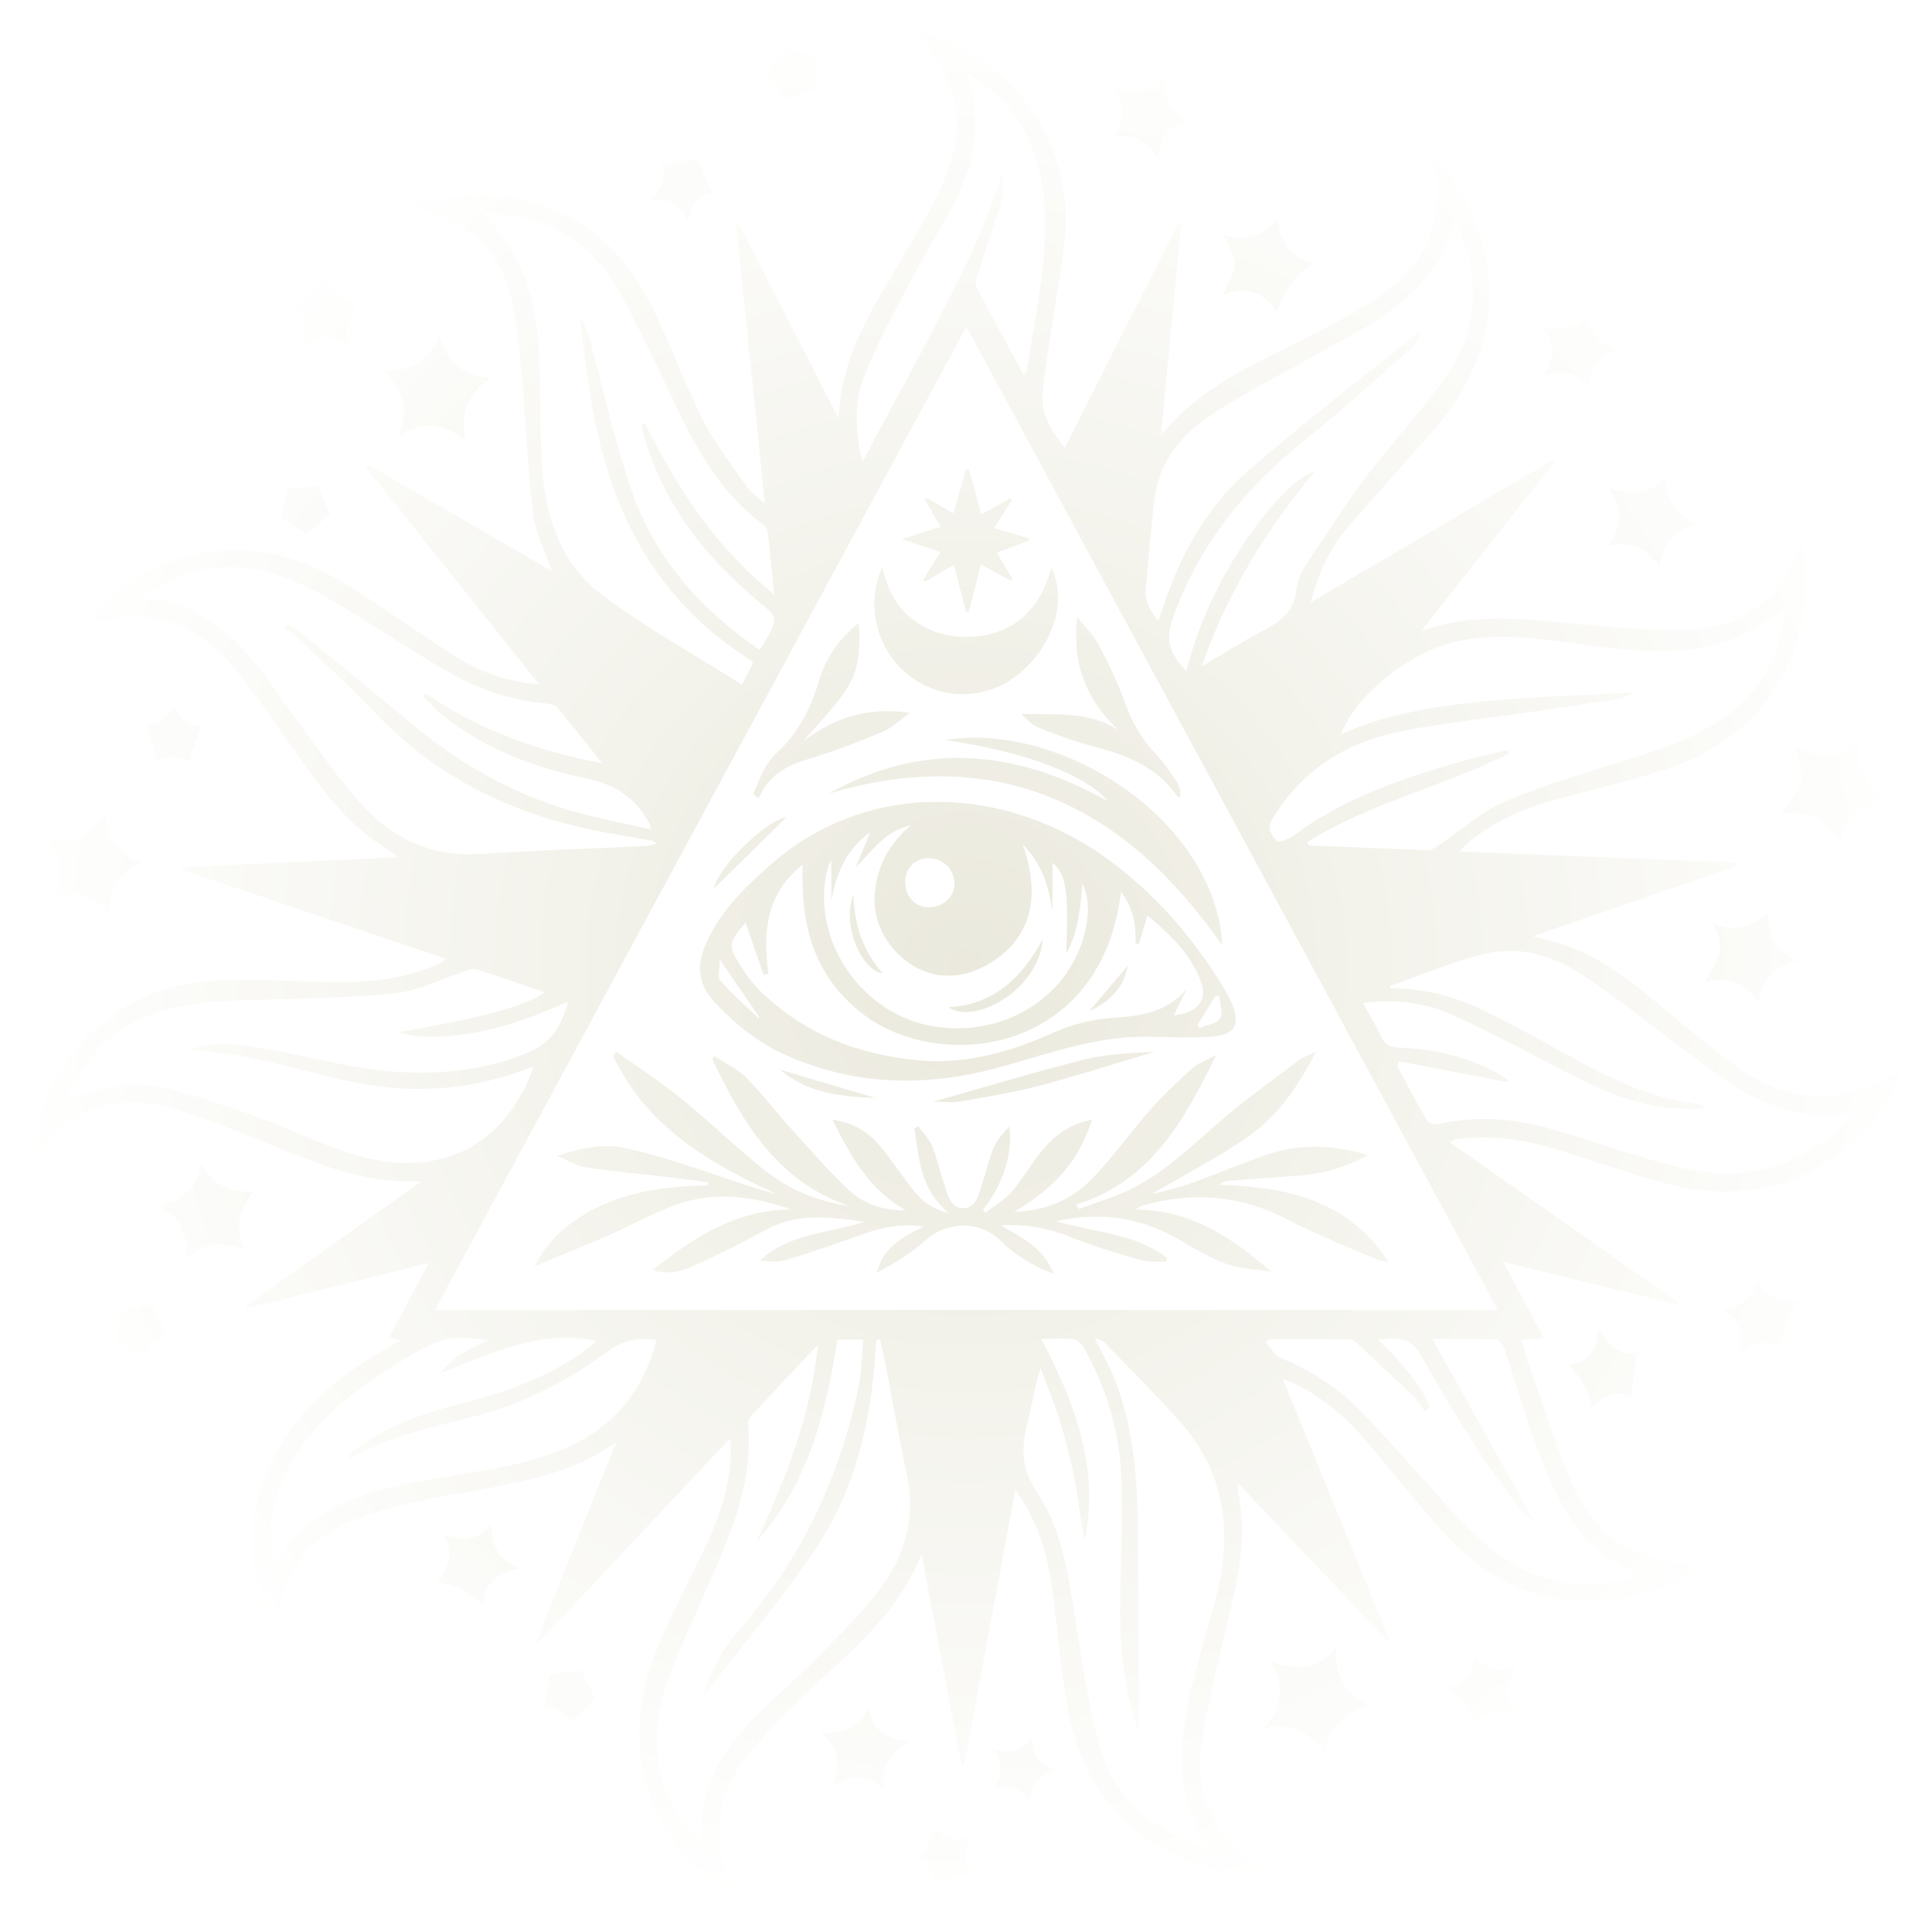<?xml version="1.0" encoding="utf-8"?>
<svg xmlns="http://www.w3.org/2000/svg" fill="none" height="1239" viewBox="0 0 1239 1239" width="1239">
<g clip-path="url(#clip0_600_6364)">
<mask height="1239" id="mask0_600_6364" maskUnits="userSpaceOnUse" style="mask-type:alpha" width="1239" x="0" y="0">
<path d="M1239 0H0V1239H1239V0Z" fill="url(#paint0_radial_600_6364)"/>
</mask>
<g mask="url(#mask0_600_6364)">
<mask height="1209" id="mask1_600_6364" maskUnits="userSpaceOnUse" style="mask-type:luminance" width="1209" x="16" y="14">
<path d="M16 14H47H78H109H140H171H202H233H264H295H326H357H388H419H450H481H512H543H574H605H636H667H698H729H760H791H822H853H884H915H946H977H1008H1039H1070H1101H1132H1163H1194H1225V45V76V107V138V169V200V231V262V293V324V355V386V417V448V479V510V541V572V603V634V665V696V727V758V789V820V851V882V913V944V975V1006V1037V1068V1099V1130V1161V1192V1223H1194H1163H1132H1101H1070H1039H1008H977H946H915H884H853H822H791H760H729H698H667H636H605H574H543H512H481H450H419H388H357H326H295H264H233H202H171H140H109H78H47H16V1192V1161L16 1130V1099V1068V1037V1006V975V944V913V882V851V820V789V758V727V696V665V634V603V572V541V510V479V448V417V386V355V324V293V262V231V200V169V138V107V76V45V14Z" fill="white"/>
</mask>
<g mask="url(#mask1_600_6364)">
<path d="M53.028 399.905C72.799 376.868 97.362 361.292 127.593 355.103C166.465 347.143 200.321 359.917 232.047 380.926C252.076 394.181 271.692 408.106 292.012 420.897C307.798 430.834 325.13 437.246 345.742 438.862C308.107 391.705 271.4 345.699 234.693 299.711C235.122 299.109 235.534 298.49 235.964 297.888C275.213 320.65 314.463 343.43 353.97 366.33C349.727 354.02 343.458 342.398 341.98 330.209C338.356 300.45 337.24 270.381 334.526 240.501C333.031 224.032 331.537 207.39 327.861 191.315C321.162 161.917 301.717 143.883 273.135 135.338C270.404 134.53 267.673 133.756 264.941 132.983C264.838 132.175 264.718 131.367 264.615 130.559C276.398 128.719 288.148 125.59 299.983 125.281C351.239 123.923 390.54 145.619 414.914 190.713C428.604 216.02 437.829 243.716 450.832 269.453C458.613 284.84 469.623 298.628 479.534 312.897C481.853 316.249 485.632 318.587 490.528 323.006C484.19 261.665 478.109 202.731 472.028 143.814C472.561 143.625 473.11 143.418 473.643 143.229C494.564 184.009 515.486 224.788 537.524 267.785C538.503 260.066 538.916 254.564 539.929 249.201C544.67 224.307 556.694 202.524 569.336 181.017C578.904 164.736 588.901 148.679 597.713 132.003C619.579 90.639 621.469 57.854 586.032 19C593.298 21.51 598.469 23.04 603.467 25.034C658.812 47.075 690.194 100.37 682.155 159.441C678.342 187.481 673.206 215.35 669.513 243.424C666.971 262.731 669.685 269.711 682.791 287.332C707.148 239.16 731.35 191.315 755.536 143.47C756.206 143.607 756.875 143.745 757.528 143.883C753.182 189.029 748.837 234.158 744.491 279.304C769.106 248.685 803.46 233.934 836.543 217.206C851.83 209.47 867.084 201.458 881.478 192.192C911.881 172.61 926.654 145.189 920.298 108.278C919.937 106.146 919.8 103.963 919.319 99.82C935.62 117.424 945.72 136.301 951.148 157.619C962.863 203.728 948.194 242.754 918.134 277.327C900.115 298.06 881.306 318.123 863.597 339.115C852.638 352.095 845.578 367.43 840.545 386.324C893.519 355.172 944.672 325.086 995.826 295.017C996.187 295.447 996.53 295.86 996.891 296.289C968.411 332.427 939.932 368.582 911.435 404.719C946.442 391.894 981.363 397.55 1016.35 400.61C1040.19 402.691 1064.31 404.702 1088.12 403.413C1119.24 401.728 1140.16 383.556 1152.33 355.103C1153.15 353.16 1154.28 351.373 1156.29 347.59C1160.52 376.92 1157.6 403.034 1145.82 428.014C1128.4 464.96 1097.48 484.989 1059.79 496.095C1038.7 502.318 1017.26 507.338 996.083 513.252C976.364 518.754 957.847 526.868 941.941 540.123C940.258 541.516 938.746 543.115 935.654 546.054C996.393 548.496 1055.29 550.868 1114.19 553.241C1114.35 553.86 1114.5 554.479 1114.66 555.08C1071.44 569.986 1028.22 584.874 982.994 600.467C988.8 601.946 992.596 602.874 996.393 603.888C1018.76 609.854 1037.29 622.662 1054.98 636.931C1073.91 652.198 1092.31 668.169 1111.77 682.748C1129.5 696.037 1149.46 704.135 1172.41 702.828C1190.2 701.814 1205.49 694.765 1221 685.344C1219.81 687.991 1218.78 690.691 1217.44 693.252C1188.31 749.522 1133.05 775.12 1071.47 759.682C1047.43 753.648 1023.98 745.155 1000.27 737.728C980.435 731.522 960.252 728.1 939.399 730.026C937.406 730.215 935.397 730.37 933.439 730.714C932.648 730.851 931.927 731.436 929.814 732.501C978.958 766.989 1027.45 801.012 1075.94 835.052C1075.72 835.533 1075.48 836.032 1075.25 836.513C1038.84 827.59 1002.42 818.685 964.048 809.281C973.083 826.215 981.294 841.619 990.054 858.054C984.747 858.433 980.641 858.725 975.488 859.086C977.807 866.393 979.817 873.355 982.221 880.181C990.106 902.547 997.234 925.223 1006.37 947.074C1015.01 967.722 1027.78 986.479 1049.28 995.298C1062.59 1000.77 1077.57 1002.14 1091 1005.18C1075.65 1015.91 1056.68 1022.91 1036.14 1025.64C994.503 1031.18 959.032 1017.75 930.501 987.819C911.177 967.567 894.206 945.08 875.895 923.848C862.892 908.788 848.137 895.756 829.844 887.264C828.126 886.456 826.322 885.819 822.681 884.341C845.853 941.057 868.372 996.123 890.874 1051.19L889.603 1051.98C857.98 1018.66 826.357 985.361 793.48 950.736C794.631 960.536 796.074 968.479 796.383 976.473C797.31 1000.8 791.092 1024.08 785.527 1047.49C780.047 1070.55 774.138 1093.64 770.737 1117.03C765.67 1151.92 779.068 1179.13 809.42 1197.61C811.052 1198.61 812.598 1199.73 816.291 1202.22C799.681 1202.77 785.819 1200.79 772.335 1196.56C723.449 1181.25 694.694 1147.45 685.23 1097.8C680.197 1071.44 678.273 1044.48 674.597 1017.85C671.609 996.14 665.476 975.476 651.116 955.309C639.968 1015.55 629.181 1073.87 618.411 1132.16C617.844 1132.09 617.295 1132.04 616.728 1131.97C608.139 1086.86 599.533 1041.73 590.945 996.622C575.417 1036.63 542.471 1061.28 513.459 1089.29C501.744 1100.58 490.15 1112.22 480.015 1124.91C458.458 1151.88 455.693 1181.44 471.1 1212.5C471.839 1213.98 472.475 1215.49 474.072 1219C470.139 1216.63 467.785 1215.39 465.621 1213.88C414.863 1178.15 396.947 1120.47 419.827 1061.47C429 1037.81 441.419 1015.43 452.223 992.41C461.516 972.587 468.661 952.129 468.627 929.848C468.627 927.974 468.387 926.1 468.129 922.438C426.44 966.88 385.902 1010.1 345.364 1053.3C344.918 1053.01 344.471 1052.72 344.025 1052.43C361.081 1009.93 378.138 967.447 395.178 924.948C359.931 949.774 318.809 952.559 279.215 960.553C261.918 964.043 244.501 968.1 228.011 974.255C197.161 985.791 181.169 1009.46 178.077 1042.08C177.974 1043.21 177.785 1044.35 177.596 1045.46C177.562 1045.64 177.235 1045.76 176.067 1046.65C159.045 1010.03 156.245 973.653 174.315 937C191.904 901.309 221.878 878.393 256.988 859.636C254.017 858.862 252.265 858.398 249.533 857.693C257.899 841.997 266.023 826.782 275.024 809.9C234.985 819.888 196.68 829.464 158.358 839.023C158.151 838.542 157.963 838.043 157.756 837.562C195.323 810.863 232.889 784.163 270.472 757.464C243.934 759.183 219.869 752.203 196.233 743.143C169.832 733.017 143.912 721.516 117.133 712.593C80.064 700.232 47.703 707.883 22.899 739.877C22.435 740.479 21.662 740.84 19 742.834C21.01 733.55 22.126 726.106 24.239 718.971C39.939 665.9 84.617 630.777 139.978 628.748C159.972 628.009 180.035 628.782 200.046 629.539C225.932 630.519 251.543 630.003 276.106 620.358C278.494 619.413 280.83 618.33 283.132 617.212C283.87 616.851 284.489 616.215 286.086 614.994C229.299 595.791 173.216 576.828 117.115 557.865C117.184 557.281 117.253 556.696 117.322 556.112C162.858 553.997 208.394 551.9 255.855 549.699C248.091 544.387 241.632 540.45 235.706 535.808C216.038 520.404 202.005 500.118 187.833 479.934C176.325 463.533 165.108 446.891 152.586 431.281C137.144 412.06 118.318 396.777 92.363 395.831C79.498 395.367 66.512 398.393 52.925 399.923L53.028 399.905ZM619.734 209.556C505.661 420.622 392.464 630.054 278.924 840.106H960.527C846.832 629.762 733.721 420.467 619.734 209.556ZM838.329 540.072C838.604 540.759 838.862 541.464 839.136 542.152C864.799 543.235 890.462 544.421 916.124 545.212C918.512 545.281 921.105 543.115 923.373 541.619C937.561 532.146 950.616 519.974 966.058 513.562C993.387 502.215 1022.11 494.203 1050.35 485.04C1073.55 477.51 1096.5 469.464 1115 452.702C1133.29 436.129 1142.4 415 1145.52 388.834C1130.51 401.35 1115.46 409.774 1098.18 413.9C1069.09 420.845 1040.19 416.53 1011.27 412.713C984.884 409.241 958.534 405.544 932.013 411.905C902.795 418.903 868.922 446.547 859.904 471.132C911.435 446.169 997.234 447.648 1048.58 443.865C1045.38 445.516 1042.1 447.355 1038.63 447.923C1019.77 451 1000.88 453.82 981.964 456.605C954.017 460.713 925.812 463.533 898.157 469.086C863.219 476.1 834.791 493.86 815.862 525.373C811.773 532.181 816.136 535.55 818.868 539.556C819.469 540.433 825 538.61 827.8 537.132C831.304 535.275 834.224 532.37 837.539 530.152C867.169 510.398 900.356 498.966 934.177 489.149C944.93 486.037 955.889 483.665 966.745 480.948C967.003 481.774 967.277 482.599 967.535 483.407C925.434 504.433 878.541 514.903 838.329 540.054V540.072ZM386.126 489.51C376.695 477.682 367.368 465.785 357.766 454.095C356.512 452.582 353.97 451.516 351.943 451.361C328.411 449.487 306.544 442.026 286.344 430.284C265.096 417.923 244.552 404.341 223.613 391.447C203.825 379.258 183.574 368.066 160.092 364.61C134.962 360.914 112.512 367.688 89.838 382.834C130.17 386.444 153.857 411.132 174.762 439.808C179.984 446.977 184.673 454.542 190.032 461.607C204.719 480.931 218.185 501.493 234.864 518.926C254.017 538.937 278.442 549.459 307.386 547.636C343.372 545.367 379.409 544.181 415.43 542.461C417.044 542.375 418.642 541.567 421.064 540.863C419.483 539.831 419.054 539.35 418.556 539.246C408.713 537.476 398.854 535.808 389.011 534.02C331.794 523.585 281.414 500.255 240.773 457.378C223.854 439.533 205.457 423.097 187.645 406.112C186.15 404.702 184.054 403.911 182.251 402.845C182.99 402.02 183.711 401.195 184.45 400.37C188.125 402.828 192.042 404.994 195.46 407.779C218.306 426.416 241.168 445.017 263.773 463.946C296.959 491.745 333.959 512.083 376.077 522.605C389.75 526.026 403.595 528.759 417.353 531.802C417.027 528.261 415.653 526.868 414.708 525.235C405.673 509.745 392.464 502.456 374.548 498.811C341.328 492.054 309.877 479.642 282.96 457.997C278.803 454.645 275.299 450.467 271.503 446.685C272.035 446.032 272.585 445.378 273.118 444.725C307.283 468.312 345.485 481.791 386.108 489.51H386.126ZM776.028 1185.54C755.038 1155.82 755.433 1123.91 762.132 1091.62C766.478 1070.68 772.644 1050.11 778.484 1029.51C790.611 986.668 787.571 946.576 756.824 911.917C741.262 894.381 724.6 877.791 708.316 860.908C707.045 859.585 704.76 859.223 702.029 857.986C707.131 868.627 712.232 877.567 715.822 887.092C727.211 917.281 729.358 948.983 729.701 980.84C730.165 1024.83 730.251 1068.85 730.491 1112.84C730.526 1109.76 729.1 1106.48 728.001 1103.07C719.618 1077.13 717.832 1050.4 718.382 1023.36C718.88 999.029 719.807 974.668 719.223 950.358C718.485 919.842 710.188 891.115 695.158 864.467C693.801 862.077 691.07 859.224 688.665 858.914C682.533 858.123 676.229 858.656 667.812 858.656C689.37 899.951 705.104 941.195 695.742 987.544C692.908 975.166 691.723 962.496 689.352 950.066C686.948 937.464 683.907 924.931 680.163 912.656C676.521 900.691 671.643 889.086 667.314 877.327C663.226 889.688 661.852 901.928 658.709 913.705C654.483 929.504 655.428 942.708 665.253 957.424C682.241 982.885 685.522 1013.44 690.349 1043.14C694.385 1067.93 697.821 1093.02 704.417 1117.17C714.19 1153.05 738.633 1175.49 776.028 1185.54ZM524.624 862.215C510.367 877.413 496.059 892.559 481.939 907.894C480.582 909.355 479.689 912.003 479.844 913.997C481.991 941.882 474.794 967.928 464.213 993.201C453.408 1019.04 441.333 1044.36 430.941 1070.36C421.424 1094.17 417.56 1118.94 425.616 1144.2C430.202 1158.59 437.725 1171.29 449.784 1183.72C447.001 1151.14 460.073 1126.78 479.878 1105.7C493.774 1090.92 509.543 1077.94 523.714 1063.4C538.641 1048.08 554.392 1033.1 566.639 1015.76C581.12 995.246 587.132 971.47 581.566 945.665C576.568 922.473 572.565 899.075 568.065 875.779C566.983 870.158 565.643 864.57 564.424 858.983C563.651 859.052 562.895 859.12 562.122 859.189C561.864 861.837 561.521 864.484 561.366 867.132C558.549 913.928 547.435 958.49 520.485 997.275C499.357 1027.67 475.481 1056.16 451.416 1087.31C456.449 1070.05 464.127 1056.47 474.433 1044.76C513.717 1000.06 538.04 948.072 550.459 890.272C552.623 880.181 552.64 869.607 553.671 859.069H537.06C529.657 906.639 517.96 952.215 484.877 989.04C503.823 948.673 520.107 907.481 524.607 862.215H524.624ZM496.437 381.132C494.977 366.45 493.809 353.711 492.314 341.023C492.108 339.321 490.614 337.395 489.154 336.295C463.302 316.989 447.688 290.203 434.118 261.802C422.404 237.304 411.238 212.479 398.15 188.736C384.374 163.774 363.881 145.842 335.161 139.55C326.315 137.607 317.142 137.229 308.107 136.146C332.104 157.791 341.637 184.903 344.574 214.266C346.962 238.112 346.395 262.266 346.962 286.284C347.838 323.367 355.516 358.679 386.675 381.94C414.657 402.828 445.49 419.865 475.756 439.052C478.968 432.811 480.995 428.874 483.142 424.679C478.916 421.791 475.378 419.401 471.891 416.96C453.631 404.272 437.846 389.04 424.465 371.281C386.899 321.458 378.207 262.507 371.989 202.713C374.376 207.097 376.558 211.636 377.881 216.415C387.088 249.716 394.199 283.739 405.656 316.232C420.651 358.696 449.715 391.172 487.161 416.771C488.501 414.742 489.703 413.178 490.648 411.476C499.271 396.02 499.099 396.209 485.358 384.777C451.639 356.754 425.839 323.143 413.197 280.473C412.389 277.756 412.097 274.868 411.565 272.066C412.218 271.808 412.87 271.55 413.523 271.292C433.998 312.347 458.304 350.461 496.42 381.132H496.437ZM932.855 140.358C924.73 174.072 902.4 193.877 875.706 209.848C864.919 216.295 853.634 221.9 842.692 228.089C820.568 240.605 797.86 252.244 776.646 266.135C758.061 278.307 743.924 295.292 740.66 318.347C737.929 337.585 737.019 357.097 734.837 376.421C733.858 385.103 737.414 391.55 742.808 398.307C743.735 395.745 744.456 393.888 745.058 391.997C756.12 357.287 773.159 325.619 800.66 301.705C836.44 270.605 874.195 241.791 911.091 211.997C909.906 216.759 907.81 220.903 904.581 223.739C882.509 243.183 860.797 263.109 837.814 281.436C799.629 311.9 769.638 348.106 752.839 394.49C747.273 409.86 748.819 417.51 760.826 430.49C767.25 405.046 777.351 381.527 790.732 359.384C808.458 330.072 831.252 304.542 843.156 302.461C811.791 340.095 787.021 380.152 770.686 427.395C785.286 418.799 797.963 410.633 811.292 403.739C822.011 398.186 829.809 391.602 831.269 378.639C831.922 372.88 834.481 366.845 837.711 361.946C850.387 342.639 863.03 323.246 876.909 304.799C893.055 283.344 911.813 263.762 927.049 241.705C948.554 210.587 950.306 176.84 932.82 140.324L932.855 140.358ZM119.434 673.688C131.767 669.218 144.496 668.582 157.087 670.593C175.414 673.499 193.656 677.006 211.778 680.994C252.127 689.883 292.167 691.636 331.863 677.728C350.758 671.109 358.574 662.84 364.259 642.742C364.002 642.691 363.675 642.536 363.469 642.622C361.116 643.636 358.797 644.719 356.444 645.734C329.441 657.424 301.632 665.642 271.864 664.834C266.23 664.679 260.63 663.029 255.03 662.066C306.493 653.178 337.703 645.338 349.332 636.244C334.423 631.224 319.959 626.118 305.29 621.613C302.817 620.857 299.467 622.421 296.667 623.332C282.599 627.923 268.875 635.212 254.498 636.794C226.448 639.905 198.071 640.077 169.815 641.057C144.942 641.917 120.018 641.797 96.245 650.857C70.222 660.777 53.234 679.55 41.468 706.267C44.491 705.235 45.745 704.857 46.947 704.375C65.327 696.88 84.531 692.84 103.958 697.447C123.591 702.089 142.898 708.398 161.93 715.189C184.226 723.149 205.595 734.032 228.217 740.771C277.584 755.47 322.828 738.639 342.204 684.072C339.335 685.086 337.016 685.911 334.715 686.736C303.693 697.722 272.036 701.006 239.313 696.158C199.102 690.209 160.883 673.774 119.469 673.722L119.434 673.688ZM897.178 680.599C896.783 681.596 896.405 682.593 896.01 683.59C902.365 695.367 908.532 707.264 915.265 718.817C916.193 720.398 920.178 721.361 922.342 720.88C946.974 715.361 971.314 717.115 995.276 724.095C1023.24 732.226 1050.69 742.37 1078.96 749.109C1118.04 758.427 1153.2 748.851 1182.94 721.224C1185.12 719.212 1187.01 716.891 1190.56 713.057C1158.82 719.006 1132.76 710.375 1108.71 694.163C1099.47 687.923 1090.66 681.063 1081.69 674.427C1058.95 657.596 1036.93 639.665 1013.28 624.261C994.984 612.347 973.444 606.45 951.698 611.797C931.257 616.817 911.658 625.206 891.698 632.169C891.509 632.238 891.561 633.029 891.475 633.751C911.864 633.82 931.326 638.393 949.533 647.126C967.295 655.653 984.678 665.023 1001.89 674.633C1027.43 688.903 1053.16 702.501 1082.6 707.006C1085.95 707.522 1089.23 708.381 1092.57 709.086C1092.43 709.842 1092.29 710.582 1092.17 711.338C1083.94 710.96 1075.65 711.115 1067.49 710.135C1042.89 707.16 1021.18 696.209 999.536 684.983C976.725 673.155 954 661.034 930.553 650.547C913.273 642.828 894.567 640.507 874.058 643.206C878.232 650.874 882.251 657.407 885.412 664.318C887.868 669.682 891.08 671.59 897.126 671.814C918.151 672.622 938.489 677.023 957.418 686.616C960.767 688.318 963.825 690.605 967.037 692.633C966.797 693.063 966.556 693.476 966.333 693.905C943.281 689.487 920.212 685.052 897.161 680.633L897.178 680.599ZM224.369 935.539C224.06 934.903 223.734 934.266 223.424 933.63C224.232 932.891 224.987 932.117 225.829 931.413C246.235 914.547 270.678 906.708 295.688 900.175C324.906 892.559 353.111 882.673 377.64 864.381C379.512 862.989 381.196 861.338 382.845 859.911C345.914 852.244 314.497 868.181 281.981 880.765C286.207 875.951 290.741 871.739 295.86 868.421C300.944 865.12 306.613 862.696 313.089 859.344C287.581 856.731 283.785 857.47 263.705 869.075C258.019 872.358 252.351 875.728 246.871 879.372C221.861 895.98 198.707 914.53 184.553 941.9C174.59 961.155 170.811 981.441 175.552 1005.03C192.162 974.461 218.941 961.55 249.241 954.261C262.554 951.063 276.124 948.845 289.625 946.473C316.335 941.797 343.389 938.513 368.107 926.203C396.174 912.226 413.231 889.585 421.064 859.275C408.92 857.556 399.421 859.533 389.063 867.166C372.453 879.424 354.09 890.032 335.092 898.129C299.21 913.413 258.586 914.771 224.335 935.521L224.369 935.539ZM983.613 975.321C979.731 972.02 976.175 970.009 973.976 966.983C963.928 953.178 953.725 939.407 944.569 925C932.786 906.45 921.638 887.47 910.782 868.352C904.616 857.504 895.529 857.625 883.9 859.292C897.607 872.633 909.837 885.648 916.949 902.203C915.866 903.166 914.784 904.146 913.702 905.109C911.332 901.946 909.322 898.387 906.522 895.671C895.031 884.53 883.316 873.596 871.601 862.679C869.969 861.149 867.891 859.069 865.984 859.034C848.481 858.759 830.96 858.862 813.457 858.862C812.993 859.67 812.546 860.479 812.083 861.287C815.088 864.536 817.493 869.264 821.221 870.794C841.387 879.097 859.354 890.754 874.264 906.433C893.966 927.166 912.62 948.88 931.91 969.991C948.846 988.542 967.312 1005.11 992.098 1012.51C1011.66 1018.35 1031.02 1017.1 1052.53 1010.25C1027.67 1000.51 1011.75 984.192 1000.79 963.011C995.156 952.129 990.02 940.885 985.932 929.35C978.494 908.341 972.121 886.971 965.044 865.842C964.168 863.195 961.849 859.086 960.063 859.017C945.995 858.45 931.893 858.708 918.632 858.708C940.224 897.424 961.454 935.522 983.63 975.304L983.613 975.321ZM642.116 112.49C642.339 117.458 643.868 122.822 642.579 127.361C637.959 143.47 632.29 159.287 627.206 175.275C626.33 178.06 625.144 181.808 626.261 183.991C635.915 202.731 646.083 221.229 656.579 240.691C657.644 238.61 658.399 237.716 658.571 236.736C662.144 214.146 666.644 191.625 668.895 168.897C671.299 144.656 671.334 120.226 662.573 96.776C654.638 75.51 641.016 59.075 619.682 46.404C629.903 75.562 625.797 101.968 613.378 127.103C604.772 144.501 594.106 160.868 585.105 178.095C574.283 198.811 563.101 219.476 554.272 241.052C547.401 257.865 548.535 276.123 553.001 296.221C569.955 264.587 586.221 235.086 601.663 205.155C617.071 175.292 632.428 145.327 642.098 112.473L642.116 112.49Z" fill="#ADA776"/>
<path d="M281.929 214.971C286.447 232.146 296.839 241.017 314.583 242.582C299.965 252.089 294.847 264.845 298.334 282.106C284.455 271.688 270.867 269.298 255.734 279.854C261.85 263.16 259.204 249.648 245.772 237.751C263.447 238.438 275.041 231.149 281.929 214.971Z" fill="#ADA776"/>
<path d="M878.455 1093.91C861.226 1097.97 851.865 1108.03 849.941 1125.75C840.648 1110.88 828.47 1104.62 810.932 1108.09C822.286 1094.67 823.952 1081.09 815.226 1065.75C831.235 1071.37 845.148 1070.99 856.983 1056.33C855.335 1074.62 862.669 1086.28 878.438 1093.93L878.455 1093.91Z" fill="#ADA776"/>
<path d="M1142.21 522.106C1147.77 513.596 1153.68 508.077 1154.95 501.648C1156.23 495.218 1152.88 487.86 1151.11 478.662C1166.15 486.862 1179.86 486.931 1192.74 474.209C1189.98 491.762 1195.49 503.986 1210.45 512.479C1193.83 515.59 1182.68 523.309 1180.12 541.344C1171.84 526.542 1161.05 518.341 1142.23 522.106H1142.21Z" fill="#ADA776"/>
<path d="M29.77 537.527C38.702 537.527 45.865 539.246 51.482 537.046C57.116 534.845 61.221 528.708 67.731 522.691C68.161 538.92 75.547 548.891 91.075 553.086C76.973 559.567 69.415 569.35 70.583 585.682C60.105 574.352 48.648 570.158 33.498 575.762C41.227 562.112 40.609 549.768 29.77 537.527Z" fill="#ADA776"/>
<path d="M119.245 807.802C120.929 792.364 116.463 780.983 101.931 773.659C116.514 769.791 126.924 762.691 128.899 746.118C136.629 759.854 147.485 765.888 163.253 763.825C152.741 775.43 150.13 787.327 157.31 801.682C143.276 795.94 130.754 795.888 119.245 807.802Z" fill="#ADA776"/>
<path d="M842.606 168.484C830.559 176.438 822.761 186.822 819.211 199.636C810.348 188.117 799.56 182.925 784.376 189.097C787.622 181.241 791.814 175.533 791.865 169.774C791.917 164.032 787.811 158.238 784.857 150.742C799.045 154.782 810.537 152.461 819.331 139.963C820.912 154.215 825.807 165.269 842.606 168.484Z" fill="#ADA776"/>
<path d="M1097.91 592.232C1112.35 597.871 1123.54 594.863 1133.93 584.599C1133.23 599.522 1138.41 609.974 1152.79 615.854C1138 619.619 1129.62 628.06 1127.92 643.447C1119.72 631.052 1109.64 625.12 1092.81 629.986C1102.1 617.023 1107.56 605.9 1097.93 592.232H1097.91Z" fill="#ADA776"/>
<path d="M1031.35 349.86C1039.88 338.135 1041.41 326.857 1031.69 313.052C1046.79 317.522 1058.9 318.209 1068.26 305.04C1068.38 319.997 1073.91 330.192 1087.88 336.072C1073.14 339.802 1066.18 349.172 1064.33 363.716C1056.2 351.407 1045.69 346.989 1031.35 349.86Z" fill="#ADA776"/>
<path d="M556.642 1095.32C560.026 1108.73 567.223 1115.71 582.614 1116.54C570.865 1124.84 564.114 1133.32 567.361 1147.05C556.917 1138.83 547.006 1137.27 534.364 1145.02C538.641 1131.68 539.019 1121.02 526.393 1111.65C540.754 1111.05 551.73 1108.97 556.642 1095.32Z" fill="#ADA776"/>
<path d="M284.798 984.295C296.444 987.785 306.527 988.352 315.081 977.728C315.339 990.347 318.706 999.991 332.894 1005.66C318.998 1009.34 310.169 1015.07 310.134 1028.99C300.355 1020.52 290.438 1015.81 280.384 1014.86C287.409 1005.49 291.257 995.814 284.798 984.312V984.295Z" fill="#ADA776"/>
<path d="M761.616 76.576C749.747 80.375 743.529 87.235 742.876 101.556C734.803 90.467 726.455 85.103 714.002 88.215C721.182 78.45 722.538 68.719 715.015 56.444C727.881 61.378 737.431 60.226 746.586 48.536C746.208 62.478 749.489 71.9 761.616 76.559V76.576Z" fill="#ADA776"/>
<path d="M1019.2 248.1C1011.54 239.143 1002.7 236.272 989.797 241.292C996.874 229.997 997.956 220.679 989.178 209.934C1001.82 212.616 1011.11 211.017 1018.28 201.115C1019.48 212.719 1024.53 220.49 1038.37 224.083C1025.54 228.862 1019.43 235.877 1019.2 248.1Z" fill="#ADA776"/>
<path d="M1126.96 821.023C1132.59 830.925 1139.72 836.633 1154.06 834.192C1144.27 843.751 1141.52 852.931 1147.1 866.066C1135.23 858.33 1126.3 859.567 1116.51 868.301C1117.1 856.009 1116.91 845.917 1104.92 840.605C1116.36 837.991 1124.31 832.971 1126.94 821.006L1126.96 821.023Z" fill="#ADA776"/>
<path d="M1020.63 902.53C1019.2 892.295 1014.38 883.373 1006.17 875.762C1016.97 873.046 1024.7 867.51 1025.2 852.742C1032.57 864.072 1040.31 869.969 1049.59 867.51C1048.42 876.931 1047.29 886.146 1046.1 895.774C1038.22 891.768 1029.17 893.59 1020.63 902.547V902.53Z" fill="#ADA776"/>
<path d="M945.325 1061.69C952.11 1070.56 960.235 1073.07 972.396 1069.28C966.35 1079.47 963.808 1088.17 972.431 1098.38C960.664 1096.97 951.062 1096.04 944.878 1106.77C943.573 1095.53 939.159 1087.58 926.121 1083.68C938.918 1079.69 944.518 1072.94 945.325 1061.69Z" fill="#ADA776"/>
<path d="M231.48 193.86C222.497 201.132 220.47 209.711 224.077 222.106C213.616 214.438 204.873 213.991 194.498 221.865C197.453 209.676 196.388 200.754 184.192 193.739C197.453 192.828 205.423 188.926 208.875 175.705C213.805 187.189 219.25 194.616 231.48 193.842V193.86Z" fill="#ADA776"/>
<path d="M456.912 123.493C448.461 123.888 443.652 130.473 440.731 141.441C435.784 130.765 429.292 126.175 416.821 128.754C424.688 119.814 428.33 112.112 423.915 104.891C432.744 103.842 440.628 102.897 447.396 102.089C450.144 108.261 453.374 115.533 456.912 123.493Z" fill="#ADA776"/>
<path d="M111.292 451.825C115.226 460.593 120.345 466.129 128.796 465.166C126.133 473.092 123.574 480.673 120.877 488.685C115.089 484.696 107.685 483.149 101.038 488.479C98.702 480.742 96.469 473.384 93.995 465.218C100.643 464.427 108.029 461.504 111.275 451.825H111.292Z" fill="#ADA776"/>
<path d="M97.242 836.891C100.127 842.565 103.374 848.96 107.032 856.181C101.656 858.415 93.463 860.84 94.15 870.106C86.798 866.444 79.996 863.057 73.915 860.032C74.963 853.911 76.217 846.639 77.385 839.814C83.156 838.971 90.508 837.871 97.242 836.891Z" fill="#ADA776"/>
<path d="M636.825 1147.4C643.507 1138.4 643.73 1130.98 636.464 1121.33C647.595 1125.29 654.844 1123.52 661.766 1113.79C662.161 1125.1 665.27 1132.06 677.483 1134.47C666.799 1139.07 660.461 1143.99 660.976 1154.62C654.827 1146.54 647.595 1144.52 636.825 1147.41V1147.4Z" fill="#ADA776"/>
<path d="M589.382 1191.82C592.886 1186.34 596.905 1180.06 601.2 1173.37C605.734 1179.53 612.983 1181.23 623.461 1177.48C617.81 1187.06 616.934 1194.57 625.729 1203.08C614.701 1201.57 606.645 1201.09 603.038 1209.65C597.988 1203.06 593.487 1197.2 589.382 1191.82Z" fill="#ADA776"/>
<path d="M348.903 1096.13C350.174 1088.12 351.342 1080.78 352.39 1074.11C358.196 1073.28 365.513 1072.21 372.504 1071.22C375.149 1076.46 378.602 1083.27 381.642 1089.29C377.211 1093.62 371.92 1098.81 366.08 1104.54C362.456 1099.67 357.148 1093.1 348.903 1096.15V1096.13Z" fill="#ADA776"/>
<path d="M503.256 30.966C509.697 32.702 516.895 34.645 523.199 36.33V56.599C517.805 58.627 510.865 61.241 504.424 63.665C500.868 59.023 496.402 53.195 492.057 47.504C495.183 42.88 499.443 36.605 503.256 30.966Z" fill="#ADA776"/>
<path d="M196.491 342.33C191.389 339.218 185.497 335.607 179.898 332.169C181.306 326.65 183.093 319.705 184.707 313.378C190.685 312.845 197.899 312.192 203.946 311.642C206.282 317.315 208.944 323.762 211.435 329.831C207.055 333.493 201.575 338.066 196.474 342.312L196.491 342.33Z" fill="#ADA776"/>
<path d="M395.247 674.393C409.469 684.639 424.207 694.266 437.811 705.287C455.573 719.693 471.959 735.802 489.824 750.089C505.575 762.708 524.057 770.324 544.618 773.47C498.292 757.602 476.082 719.728 456.775 679.189C457.221 678.536 457.685 677.883 458.132 677.212C465.054 681.82 472.956 685.481 478.71 691.258C489.171 701.762 498.172 713.711 508.151 724.714C520.21 738.02 531.942 751.774 545.151 763.86C554.701 772.593 567.275 776.427 580.896 776.117C557.433 763.309 545.632 741.39 533.745 717.974C547.109 719.9 556.883 725.969 564.561 735.166C571.14 743.057 576.86 751.67 583.061 759.888C588.935 767.676 595.325 774.88 608.259 777.785C590.035 762.381 589.313 742.748 586.41 723.871L588.763 722.186C591.821 726.347 595.755 730.146 597.713 734.771C600.805 742.095 602.265 750.106 604.962 757.619C607.504 764.685 608.809 774.88 617.879 774.828C626.33 774.776 627.841 765.029 630.195 758.083C632.668 750.777 634.231 743.109 637.272 736.06C639.47 730.937 643.404 726.553 647.286 722.358C649.673 740.255 642.906 760.284 630.401 775.739C630.882 776.427 631.38 777.097 631.861 777.785C637.392 773.522 643.679 769.928 648.282 764.822C654.38 758.066 659.104 750.089 664.514 742.679C673.515 730.353 684.491 720.88 700.363 718.043C691.637 744.364 677.93 760.679 650.395 777.149C671.076 776.599 688.047 769.034 701.29 755.023C714.414 741.132 725.562 725.384 738.256 711.046C746.535 701.676 755.759 693.08 765.086 684.708C768.676 681.493 773.726 679.894 780.03 676.524C759.194 719.367 737.448 757.791 690.125 772.542C690.692 773.47 691.276 774.398 691.843 775.327C702.407 771.407 713.314 768.192 723.5 763.43C746.913 752.461 764.897 734.135 784.239 717.579C799.818 704.238 816.617 692.289 833.004 679.894C835.581 677.951 838.862 676.971 843.757 674.599C832.145 698.117 818.06 717.201 798.135 730.61C778.793 743.625 757.958 754.421 738.359 765.837C742.807 764.736 748.356 763.567 753.784 761.969C759.538 760.284 765.224 758.324 770.823 756.226C784.204 751.224 797.431 745.808 810.897 741.046C832.369 733.464 854.012 733.636 877.252 740.805C862.205 748.834 847.536 752.994 831.853 754.026C816.772 755.023 801.69 756.209 786.626 757.43C785.046 757.55 783.517 758.461 781.817 759.716C824.914 761.264 864.919 769.378 890.668 809.59C888.057 808.954 885.291 808.696 882.869 807.63C864.043 799.43 844.736 792.106 826.614 782.53C796.606 766.696 765.859 763.877 733.601 772.954C731.78 773.47 730.011 774.209 728.087 775.722C762.681 775.705 789.581 793.052 815.123 815.436C805.968 814.06 796.348 813.957 787.76 810.948C777.351 807.304 767.474 801.751 757.958 796.026C733.566 781.361 707.715 776.599 677.174 783.166C702.785 790.559 728.327 790.989 748.338 806.719C748.253 807.544 748.15 808.352 748.064 809.178C742.704 808.92 737.088 809.625 732.055 808.198C717.557 804.089 703.008 799.86 689.026 794.289C674.511 788.479 659.997 784.61 641.806 785.814C656.098 794.1 669.221 800.41 675.851 816.914C661.749 811.774 651.202 805.017 642.047 795.974C628.477 782.582 607.624 782.891 593.522 795.476C584.297 803.711 573.562 810.261 562.379 816.192C566.004 799.825 579.024 793.413 592.113 786.656C579.076 784.576 566.76 786.742 554.564 791.092C537.937 797.023 521.275 802.834 504.407 808.026C499.133 809.642 493.173 809.04 487.23 808.37C506.245 790.92 531.564 790.782 554.409 783.648C533.144 780.519 512.068 777.51 491.73 788.427C476.374 796.662 460.811 804.553 444.957 811.757C437.09 815.332 428.433 817.756 418.539 814.473C445.249 793.223 472.526 775.774 507.585 775.619C482.884 767.264 457.977 763.602 433.105 772.765C418.144 778.267 404.093 786.158 389.458 792.587C374.668 799.086 359.656 805.103 342.805 812.135C354.176 787.946 387.379 760.163 453.717 760.335C453.838 759.613 453.941 758.891 454.061 758.169C443.634 756.845 433.225 755.453 422.799 754.215C407.236 752.393 391.605 751.086 376.129 748.696C370.426 747.82 365.101 744.467 357.217 741.287C372.624 736.215 386.057 733.413 399.335 735.957C414.64 738.88 429.635 743.779 444.51 748.593C462.323 754.37 479.861 760.954 498.206 765.854C454.8 745.911 414.588 722.702 393.203 677.143C393.89 676.198 394.56 675.269 395.247 674.324V674.393Z" fill="#ADA776"/>
<path d="M741.914 665.023C707.354 663.115 675.473 674.754 643.026 683.9C595.342 697.344 548.174 696.914 502.38 675.923C485.272 668.083 471.015 656.324 458.132 642.587C447.688 631.464 446.709 619.361 452.292 606.158C461.241 584.994 477.233 569.487 494.066 554.633C557.776 498.433 648.024 503.556 713.675 553.361C743.993 576.364 767.955 604.782 787.09 637.499C788.103 639.218 788.979 641.04 789.752 642.88C795.747 657.046 792.226 663.751 777.041 664.851C765.395 665.693 753.629 665.023 741.914 665.023ZM478.074 591.613C466.755 605.246 466.514 606.33 476.013 621.046C479.397 626.307 483.296 631.413 487.779 635.762C516.345 663.458 551.249 676.731 590.344 680.083C620.61 682.679 648.746 674.238 675.868 662.118C688.39 656.53 701.187 653.573 714.706 652.679C731.969 651.544 748.716 648.983 761.135 634.146C758.37 639.716 755.604 645.287 752.719 651.149C767.972 649.309 774.482 641.659 770.222 629.693C763.798 611.607 750.056 599.246 735.919 587.057C733.841 593.917 732.089 599.711 730.337 605.487C729.633 605.332 728.928 605.161 728.224 605.006C728.55 593.642 727.125 582.828 718.914 571.86C710.034 646.026 655.565 673.224 607.796 669.819C583.902 668.117 562.603 659.917 545.099 643.292C519.643 619.138 513.356 588.295 514.799 554.427C491.576 572.633 489.085 597.562 492.795 624.587C491.747 624.742 490.7 624.88 489.669 625.034C485.839 613.997 482.025 602.943 478.092 591.596L478.074 591.613ZM655.874 541.516C668.568 577.481 659.98 603.957 632.118 619.258C610.63 631.069 587.613 626.427 572.085 607.481C562.139 595.344 559.047 581.539 561.813 566.444C564.561 551.453 572.291 539.195 584.057 529.361C567.962 532.61 559.58 545.384 548.913 556.077C551.747 549.132 554.598 542.186 558.102 533.625C542.214 545.298 536.356 560.375 533.127 577.309V551.418C531.633 554.049 530.688 556.885 530.069 559.791C520.897 602.444 551.352 648.278 594.93 657.476C642.081 667.43 687.686 639.338 696.446 594.57C698.267 585.252 698.508 575.659 694.145 566.633C692.822 581.711 691.912 596.736 683.77 611.573C685.385 571.327 683.77 560.805 674.941 553.206V584.479C672.536 569.006 668.74 554.668 655.857 541.499L655.874 541.516ZM612.142 567.029C612.245 557.917 605.047 550.524 595.961 550.387C586.702 550.249 580.398 556.662 580.501 566.118C580.604 574.971 587.011 581.779 595.342 581.883C604.532 581.986 612.056 575.332 612.142 567.029ZM461.67 615.493C461.67 621.046 459.953 626.65 461.979 628.971C469.486 637.567 478.229 645.063 486.526 652.989C486.646 652.731 486.783 652.49 486.903 652.232C478.95 640.645 470.997 629.075 461.67 615.493ZM781.868 638.513C781.026 638.685 780.168 638.874 779.326 639.046C775.547 645.097 771.751 651.149 767.972 657.201C768.367 657.888 768.745 658.593 769.14 659.281C773.778 657.321 780.322 656.564 782.504 653.075C784.616 649.688 782.263 643.481 781.868 638.53V638.513Z" fill="#ADA776"/>
<path d="M531.444 508.954C590.43 475.774 650.206 479.762 710.394 513.854C696.429 496.696 655.943 481.722 605.923 474.553C680.764 462.433 779.704 526.06 783.861 606.381C721.542 516.536 639.865 476.668 531.426 508.971L531.444 508.954Z" fill="#ADA776"/>
<path d="M674.151 364.163C684.663 384.553 675.611 413.676 653.882 431.814C633.355 448.937 604.652 449.659 583.404 433.567C562.482 417.734 554.598 388.284 565.832 363.648C569.13 378.347 575.228 390.106 586.771 398.272C598.486 406.559 611.678 409.55 625.78 408.175C650.618 405.734 667.228 390.725 674.168 364.181L674.151 364.163Z" fill="#ADA776"/>
<path d="M482.97 509.418C485.392 503.865 487.419 498.089 490.356 492.828C492.555 488.891 495.544 485.212 498.842 482.1C512.171 469.55 520.124 453.974 525.174 436.679C529.468 421.963 537.816 410.014 550.733 399.39C552.022 415.138 550.974 429.734 542.866 442.026C535.137 453.768 524.899 463.86 515.263 475.258C535.274 459.888 557.467 453.183 583.439 457.189C577.65 461.315 572.359 466.662 565.97 469.344C549.96 476.032 533.659 482.272 517.049 487.241C505.523 490.679 496.059 495.854 489.652 506.083C488.467 507.974 487.573 510.037 486.543 512.014C485.358 511.155 484.172 510.278 482.987 509.418H482.97Z" fill="#ADA776"/>
<path d="M690.83 395.883C696.412 402.88 701.497 407.59 704.537 413.384C710.858 425.504 716.956 437.883 721.525 450.742C725.94 463.155 732.02 473.951 741.158 483.441C746.466 488.943 750.726 495.51 755.02 501.905C756.738 504.467 757.271 507.82 756.841 511.585C755.982 510.966 754.883 510.536 754.299 509.728C741.347 491.453 722.109 484.232 701.531 478.799C689.713 475.688 678.153 471.458 666.765 467.023C662.281 465.269 658.554 461.556 654.93 457.774C676.246 458.616 697.907 455.504 717.454 468.381C697.065 449.264 687.291 426.622 690.83 395.883Z" fill="#ADA776"/>
<path d="M621.486 301.017C623.994 310.335 626.501 319.671 629.25 329.883C635.726 326.307 641.789 322.971 647.835 319.636C648.213 319.997 648.591 320.358 648.969 320.719C645.259 326.547 641.531 332.375 637.46 338.754C645.448 341.04 652.473 343.052 659.499 345.063C659.567 345.63 659.653 346.215 659.722 346.782C653.212 349.189 646.702 351.596 639.161 354.364C642.631 360.158 645.912 365.625 649.21 371.092C648.9 371.573 648.608 372.037 648.299 372.519C642.133 369.149 635.949 365.779 629.026 361.997C626.381 372.415 623.839 382.387 621.297 392.358C620.73 392.358 620.163 392.358 619.596 392.358C617.088 382.765 614.563 373.172 611.712 362.255C605.219 366.037 599.242 369.544 593.264 373.034L591.924 372.106C595.514 366.278 599.087 360.45 603.106 353.934C595.153 351.304 587.733 348.863 578.268 345.734C587.647 342.777 594.913 340.473 603.175 337.86C599.602 331.67 596.321 325.963 593.041 320.272C593.35 319.894 593.676 319.516 593.985 319.138C599.516 322.352 605.065 325.55 611.454 329.246C614.237 319.481 616.934 310.06 619.631 300.639C620.266 300.777 620.902 300.897 621.52 301.034L621.486 301.017Z" fill="#ADA776"/>
<path d="M598.486 706.524C630.813 697.395 662.694 687.699 694.952 679.585C709.707 675.871 725.235 675.269 740.454 674.496C715.891 681.802 691.482 689.693 666.713 696.226C649.965 700.645 632.771 703.413 615.663 706.37C610.149 707.315 604.326 706.524 598.469 706.524H598.486Z" fill="#ADA776"/>
<path d="M504.235 524.203C489.274 538.937 472.732 555.235 457.857 569.883C459.729 556.817 491.352 525.648 504.235 524.203Z" fill="#ADA776"/>
<path d="M561.83 704.186C538.795 703.172 518.131 701.195 500.01 685.911C520.777 692.049 540.238 697.808 561.83 704.186Z" fill="#ADA776"/>
<path d="M698.8 648.209C707.68 637.653 715.53 628.335 723.363 619.017C720.752 632.65 712.885 641.883 698.8 648.209Z" fill="#ADA776"/>
<path d="M668.757 602.238C665.957 635.315 624.801 657.355 608.311 645.991C638.302 644.152 655.72 626.186 668.757 602.238Z" fill="#ADA776"/>
<path d="M547.298 573.699C547.968 593.968 553.757 610.266 566.158 624.312C551.558 621.716 539.843 592.198 547.298 573.699Z" fill="#ADA776"/>
</g>
</g>
</g>
<defs>
<radialGradient cx="0" cy="0" gradientTransform="translate(619.5 619.5) rotate(-0.123) scale(619.5)" gradientUnits="userSpaceOnUse" id="paint0_radial_600_6364" r="1">
<stop stop-color="#F9D20E" stop-opacity="0.25"/>
<stop offset="1" stop-color="#F9D20E" stop-opacity="0"/>
</radialGradient>
<clipPath id="clip0_600_6364">
<rect fill="white" height="1239" width="1239"/>
</clipPath>
</defs>
</svg>